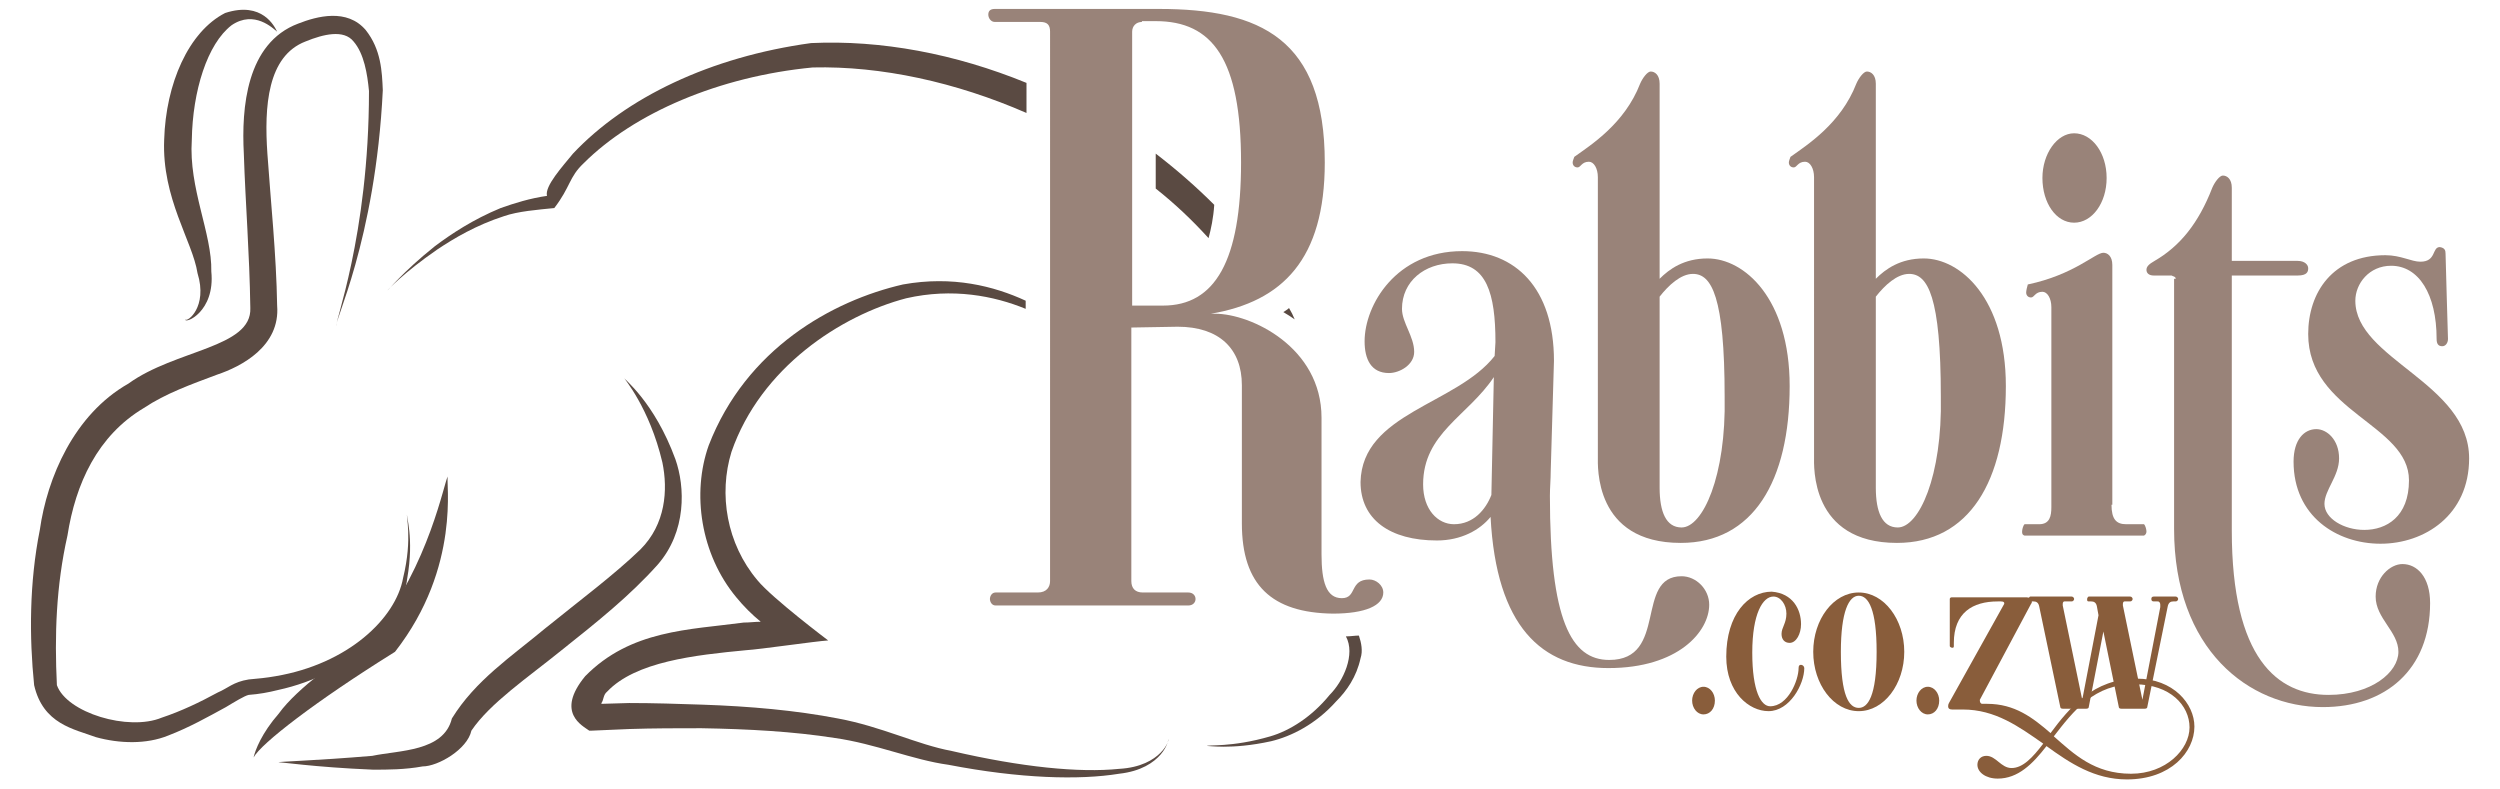 <?xml version="1.0" encoding="UTF-8"?> <svg xmlns="http://www.w3.org/2000/svg" xmlns:xlink="http://www.w3.org/1999/xlink" version="1.1" x="0px" y="0px" viewBox="0 0 307.6 97.1" style="enable-background:new 0 0 307.6 97.1;" xml:space="preserve"> <style type="text/css"> .st0{fill:#998379;} .st1{fill:#895D3B;} .st2{fill:#5A4A42;} </style> <g id="Layer_2"> </g> <g id="Layer_3"> <g> <g> <path class="st0" d="M152.8,64.4v-17c0-4.5-2.8-7.2-7.9-7.2l-5.7,0.1v31.2c0,0.9,0.5,1.4,1.4,1.4h5.6c0.6,0,0.9,0.4,0.9,0.8 c0,0.4-0.3,0.8-0.9,0.8h-23.7c-0.5,0-0.7-0.5-0.7-0.8c0-0.3,0.2-0.8,0.7-0.8h5.2c1.1,0,1.5-0.7,1.5-1.4V3.9 c0-0.8-0.3-1.2-1.2-1.2h-5.6c-0.5,0-0.8-0.5-0.8-0.9c0-0.5,0.3-0.7,0.8-0.7h20.2c12.5,0,20.4,3.7,20.4,18.9 c0,11.9-5.2,17.1-14,18.6h0.5c4.4,0,13.1,4.1,13.1,12.8v16.8c0,3.4,0.6,5.4,2.5,5.4s0.9-2.3,3.4-2.3c0.8,0,1.7,0.7,1.7,1.6 c0,1.6-2.2,2.6-6.2,2.6C156.5,75.4,152.8,72,152.8,64.4z M140.5,2.7c-0.7,0-1.2,0.5-1.2,1.2v33.7h3.8c6.4,0,9.6-5.5,9.6-17.6 c0-12.7-3.5-17.4-10.5-17.4H140.5z"></path> <path class="st0" d="M183.9,43.8l0.1-1.7c0-6-1.1-9.7-5.3-9.7c-3.4,0-6.2,2.2-6.2,5.6c0,1.7,1.5,3.4,1.5,5.3 c0,1.6-1.8,2.6-3.1,2.6c-2.2,0-3-1.7-3-3.9c0-4.5,3.9-11.1,12-11.1c6.5,0,11.3,4.5,11.3,13.5L190.8,58c0,1-0.1,2-0.1,3 c0,15.3,2.6,20.2,7.3,20.2c7.3,0,3.1-10.3,8.9-10.3c1.8,0,3.4,1.6,3.4,3.5c0,3.3-3.8,7.8-12.4,7.8c-8.2,0-13.8-5.1-14.5-18.6 c-1.3,1.6-3.6,2.9-6.6,2.9c-5.8,0-9.4-2.6-9.4-7.2C167.6,50.8,179.2,49.8,183.9,43.8z M183.5,60.9l0.3-14.5 c-3.2,4.8-8.7,6.9-8.7,13.2c0,3.1,1.8,4.9,3.8,4.9C181.3,64.5,182.8,62.7,183.5,60.9z"></path> <path class="st0" d="M201.8,10.3c0.3-0.7,0.9-1.5,1.3-1.5c0.5,0,1.1,0.4,1.1,1.5v24c1.2-1.2,3-2.5,5.9-2.5 c4.5,0,10.1,4.9,10.1,15.7c0,11.7-4.5,19.3-13.4,19.3c-10.7,0-10.2-9.5-10.2-10.6V21.8c0-1.1-0.5-1.9-1.1-1.9 c-0.9,0-1,0.7-1.4,0.7c-0.4,0-0.6-0.3-0.6-0.6c0-0.2,0.1-0.4,0.2-0.7C195.8,17.8,199.9,15.2,201.8,10.3z M208.3,33.7 c-1.5,0-3,1.4-4.1,2.8V60c0,3,0.8,4.9,2.7,4.9c2.6,0,5.5-6.3,5.3-16.1C212.2,36.5,210.6,33.7,208.3,33.7z"></path> <path class="st0" d="M228.4,10.3c0.3-0.7,0.9-1.5,1.3-1.5c0.5,0,1.1,0.4,1.1,1.5v24c1.2-1.2,3-2.5,5.9-2.5 c4.5,0,10.1,4.9,10.1,15.7c0,11.7-4.5,19.3-13.4,19.3c-10.7,0-10.2-9.5-10.2-10.6V21.8c0-1.1-0.5-1.9-1.1-1.9 c-0.9,0-1,0.7-1.4,0.7c-0.4,0-0.6-0.3-0.6-0.6c0-0.2,0.1-0.4,0.2-0.7C222.4,17.8,226.5,15.2,228.4,10.3z M234.9,33.7 c-1.5,0-3,1.4-4.1,2.8V60c0,3,0.8,4.9,2.7,4.9c2.6,0,5.5-6.3,5.3-16.1C238.8,36.5,237.2,33.7,234.9,33.7z"></path> <path class="st0" d="M259.8,62.1c0,1.8,0.6,2.4,1.8,2.4h2.2c0.2,0.2,0.3,0.7,0.3,0.9c0,0.2-0.1,0.4-0.3,0.5h-14.7 c-0.3-0.1-0.3-0.3-0.3-0.5c0-0.2,0.1-0.7,0.3-0.9h1.8c1.3,0,1.5-1,1.5-2.1V37.8c0-1.1-0.5-1.9-1.1-1.9c-0.9,0-1,0.7-1.4,0.7 c-0.4,0-0.6-0.3-0.6-0.6c0-0.2,0.1-0.7,0.2-1c5.7-1.2,8.3-3.9,9.3-3.9c0.5,0,1.1,0.4,1.1,1.5V62.1z M255.2,16.4 c2.2,0,4,2.4,4,5.5c0,3.1-1.8,5.5-4,5.5c-2.2,0-3.9-2.4-3.9-5.5C251.3,18.9,253.1,16.4,255.2,16.4z"></path> <path class="st0" d="M267.7,34.3c0-0.3-0.4-0.3-0.5-0.4h-2.2c-0.6,0-0.9-0.3-0.9-0.7c0-0.4,0.3-0.7,1-1.1c3.1-1.8,5.4-4.6,7.1-9 c0.3-0.7,0.9-1.5,1.3-1.5c0.5,0,1.1,0.4,1.1,1.5v9h8.1c0.9,0,1.3,0.5,1.3,0.9c0,0.4-0.1,0.9-1.3,0.9h-8.1v31.4 c0,15.7,5.6,20.2,11.9,20.2c5.3,0,8.6-2.8,8.6-5.3c0-2.5-2.8-4.1-2.8-6.8c0-2.4,1.8-4,3.3-4c1.8,0,3.4,1.6,3.4,4.8 c0,8.2-5.5,12.8-13.2,12.8c-9.1,0-18.3-7.1-18.3-21.9V34.3z"></path> <path class="st0" d="M300.9,31.2c0,0.8,0.3,10.1,0.3,10.5c0,0.5-0.3,0.9-0.7,0.9c-0.5,0-0.7-0.3-0.7-0.9c0-5.5-2.2-9-5.6-9 c-2.7,0-4.4,2.2-4.4,4.3c0,7.2,14,10.1,14,19.4c0,7-5.5,10.5-10.9,10.5s-10.7-3.4-10.7-10.1c0-2.7,1.3-4,2.8-4 c1.3,0,2.8,1.3,2.8,3.6c0,2.2-1.8,3.9-1.8,5.6c0,1.8,2.4,3.2,4.9,3.2c2.7,0,5.5-1.6,5.5-6.1c0-6.9-12.4-8.4-12.4-18 c0-5.1,3-9.7,9.5-9.7c1.9,0,3.2,0.8,4.3,0.8c2,0,1.4-1.8,2.4-1.8C300.8,30.5,300.9,30.8,300.9,31.2z"></path> </g> <g> <path class="st1" d="M209.6,84.5c0.8,0,1.4,0.8,1.4,1.7c0,1-0.6,1.7-1.4,1.7s-1.4-0.8-1.4-1.7C208.2,85.3,208.8,84.5,209.6,84.5z "></path> <path class="st1" d="M221.6,76.8c0,1.2-0.6,2.3-1.4,2.3c-0.6,0-1-0.4-1-1.1c0-0.8,0.6-1.3,0.6-2.5c0-1.1-0.7-2.1-1.6-2.1 c-1.3,0-2.6,2.1-2.6,6.9s1.1,6.6,2.2,6.6c2.2,0,3.5-3.2,3.5-4.7c0-0.3,0.1-0.4,0.3-0.4c0.2,0,0.4,0.2,0.4,0.4 c0,2-1.8,5.3-4.4,5.3c-2.4,0-5.2-2.3-5.2-6.7c0-5.2,2.7-8,5.6-8C220.6,73,221.6,75,221.6,76.8z"></path> <path class="st1" d="M228.7,72.9c3.1,0,5.6,3.3,5.6,7.3c0,4-2.5,7.3-5.6,7.3c-3.1,0-5.6-3.3-5.6-7.3 C223.1,76.2,225.6,72.9,228.7,72.9z M228.7,87.1c1.1,0,2.2-1.4,2.2-6.9c0-5.2-1-6.9-2.2-6.9c-1.2,0-2.2,1.9-2.2,6.9 C226.5,85.6,227.5,87.1,228.7,87.1z"></path> <path class="st1" d="M237.2,84.5c0.8,0,1.4,0.8,1.4,1.7c0,1-0.6,1.7-1.4,1.7s-1.4-0.8-1.4-1.7C235.8,85.3,236.4,84.5,237.2,84.5z "></path> <path class="st1" d="M240.2,87.3c-0.3,0-0.5-0.1-0.5-0.4c0-0.1,0-0.2,0.1-0.4l6.8-12.2c0-0.1,0-0.1,0-0.1c0-0.1-0.1-0.2-0.4-0.2 h-0.4c-3.1,0-5.4,1.4-5.4,5.1v0.4c0,0.2-0.1,0.2-0.2,0.2c-0.1,0-0.3-0.1-0.3-0.2v-5.8c0-0.1,0.1-0.2,0.2-0.2h9.3 c0.3,0,0.6,0.2,0.6,0.5c0,0.1,0,0.2-0.1,0.3l-6.3,11.8v0.1c0,0.2,0.1,0.4,0.3,0.4h0.6c3.4,0,5.6,1.7,7.8,3.6 c2.3-3.1,5.3-6.7,10.6-6.7c4.5,0,7.1,3.1,7.1,5.9c0,3.1-2.9,6.5-8.3,6.5c-4,0-7-2-9.9-4.1c-1.7,2.2-3.5,4-6,4 c-1.5,0-2.5-0.8-2.5-1.7c0-0.6,0.4-1.1,1.1-1.1c1.2,0,1.8,1.5,3.1,1.5c1.4,0,2.6-1.3,3.9-3c-3-2.1-5.9-4.2-9.9-4.2H240.2z M252.7,90.6c2.5,2.2,5,4.6,9.5,4.6c4.3,0,7.2-3,7.2-5.7c0-2.7-2.4-5.3-6.7-5.3C257.7,84.1,255.1,87.5,252.7,90.6z"></path> <path class="st1" d="M263.6,86.1l2.2-11.4c0-0.1,0-0.2,0-0.3c0-0.2-0.1-0.4-0.3-0.4H265c-0.2,0-0.3-0.1-0.3-0.3 c0-0.2,0.1-0.3,0.3-0.3h2.7c0.2,0,0.3,0.2,0.3,0.3c0,0.1-0.1,0.3-0.3,0.3h-0.3c-0.3,0-0.6,0.1-0.7,0.7L264.2,87 c0,0.1-0.1,0.2-0.3,0.2H261c-0.2,0-0.3-0.1-0.3-0.2l-1.9-9.3l-1.8,9.3c0,0.1-0.1,0.2-0.3,0.2h-2.9c-0.2,0-0.3-0.1-0.3-0.2 l-2.6-12.4c-0.1-0.5-0.4-0.6-0.7-0.6h-0.4c-0.2,0-0.2-0.1-0.2-0.3c0-0.1,0.1-0.3,0.2-0.3h5.1c0.2,0,0.3,0.2,0.3,0.3 c0,0.1-0.1,0.3-0.3,0.3H254c-0.1,0-0.2,0.1-0.2,0.3c0,0.1,0,0.1,0,0.2l2.4,11.6l2-10.4l-0.2-1.1c-0.1-0.5-0.4-0.6-0.7-0.6H257 c-0.2,0-0.2-0.1-0.2-0.3c0-0.1,0.1-0.3,0.2-0.3h5.1c0.2,0,0.3,0.2,0.3,0.3c0,0.1-0.1,0.3-0.3,0.3h-0.7c-0.1,0-0.2,0.1-0.2,0.3 c0,0.1,0,0.1,0,0.2L263.6,86.1z"></path> </g> <g> <path class="st2" d="M4.9,65.2C5.8,58.8,9.1,51,15.8,47.2c5.8-4.2,15.2-4.4,15-9.3c-0.1-6.8-0.6-12.8-0.8-19 c-0.3-5.6,0.3-13.6,6.7-16C39,2,42.7,1,45,3.7c1.9,2.4,2,5.1,2.1,7.4c-0.9,18.6-6.2,28.9-5.7,29c-0.4,0,4-11,4-28.9 c-0.2-2.1-0.6-4.6-1.9-6.1c-1.2-1.5-3.7-0.9-5.9,0c-4.7,1.8-5.1,8-4.7,13.8c0.4,5.8,1.1,12.4,1.2,18.7c0.4,5-4.4,7.5-7.4,8.5 c-3.2,1.2-6.3,2.3-9,4.1c-5.7,3.4-8.4,9.3-9.4,15.7C6.9,72.1,6.7,78.2,7,84.3c1.2,3.4,8.8,5.7,12.9,4c2.4-0.8,4.7-1.9,6.9-3.1 c1.2-0.5,1.9-1.3,3.8-1.6c1.1-0.1,2.2-0.2,3.3-0.4c8.9-1.5,14.8-7.1,15.7-12.1c1.2-4.9,0.3-7.8,0.5-7.8c-0.2,0,0.9,2.8,0,7.9 c-0.6,5.3-6.7,11.7-15.9,13.7c-1.2,0.3-2.3,0.5-3.6,0.6c-0.5,0.1-1.8,0.9-2.8,1.5c-2.2,1.2-4.5,2.5-7.1,3.5c-2.7,1.1-6,1-8.9,0.2 c-2.7-1-6.5-1.6-7.6-6.4C3.6,78.4,3.6,71.7,4.9,65.2z"></path> <path class="st2" d="M55.6,88.4c2.9-4.7,7.3-7.6,11.5-11.1c4.2-3.4,8.5-6.6,11.7-9.7c3.1-3.1,3.4-7.3,2.7-10.7 c-1.6-6.8-4.8-10.4-4.7-10.4c-0.1,0.1,3.7,2.9,6.3,10c1.2,3.4,1.4,8.9-2.2,13c-3.4,3.8-7.4,7-11.8,10.5 c-4.2,3.4-8.8,6.5-11.1,9.9c-0.5,2.3-4.1,4.4-6,4.4c-2.2,0.4-4.3,0.4-6.1,0.4c-7.3-0.3-11.7-1-11.7-0.9c0-0.1,4.5-0.2,11.6-0.8 C49.1,92.3,54.6,92.5,55.6,88.4z"></path> <path class="st2" d="M46.1,77.8c6.7-8.2,8.6-18.7,9-19.2c-0.3,0.5,1.7,11.1-6.5,21.6c-9.8,6.1-16.5,11.3-17.4,13 c0.2-0.9,1-3,3.1-5.4C36.6,84.6,41.9,81,46.1,77.8z"></path> <path class="st2" d="M24.3,33.6c-0.6-3.9-4.4-9.2-4.1-16.4c0.2-6.9,3-13.3,7.5-15.6c4.6-1.5,6.1,1.7,6.4,2.3 c-0.5-0.4-2.8-2.7-5.6-0.8c-3,2.3-4.8,8.1-4.9,14.1c-0.4,6,2.5,11.5,2.4,16.2c0.5,5-3.3,6.5-3.2,5.9C23,39.7,25.6,37.8,24.3,33.6 z"></path> <g> <path class="st2" d="M159.3,39.3c-0.2-0.5-0.4-0.9-0.7-1.4c-0.2,0.2-0.4,0.3-0.7,0.5C158.4,38.7,158.9,39,159.3,39.3z"></path> <path class="st2" d="M142.2,18.9v4.3c2.4,1.9,4.5,3.9,6.5,6.1c0.3-1.1,0.6-2.5,0.7-4.1C147.2,23,144.8,20.9,142.2,18.9z"></path> <path class="st2" d="M165.6,78.3c1.2,2.2-0.3,5.5-2,7.2c-2.2,2.7-4.9,4.4-7.3,5.1c-4.8,1.4-7.8,1-7.8,1.2c0-0.1,2.9,0.5,7.9-0.6 c2.5-0.6,5.5-2.1,8-4.9c1.3-1.3,2.5-3,3-5.3c0.3-0.9,0.1-1.9-0.2-2.8C166.7,78.2,166.2,78.3,165.6,78.3z"></path> <path class="st2" d="M126.3,10.2c-8.8-3.6-17.9-5.3-26.5-4.9C87.4,7,77,12,70.5,18.9c-1.3,1.6-3.5,4-3.2,5.2 c-2.1,0.3-4,0.9-5.7,1.5c-3.4,1.4-6.1,3.2-8.1,4.7c-4,3.2-5.8,5.5-5.8,5.4c0,0,1.9-2.1,6.1-5c2.1-1.4,4.8-3,8.2-4.1 c1.7-0.6,4.2-0.8,6.2-1c2-2.6,1.8-3.8,3.6-5.5C78,13.9,88.5,9.4,100,8.3c8.4-0.2,17.6,1.8,26.3,5.6V10.2z"></path> </g> <path class="st2" d="M137.7,94.6c-4.9,0.5-12-0.2-20.6-2.2c-4.3-0.8-8.6-3-14-4c-5.2-1-10.8-1.5-16.7-1.7c-2.9-0.1-6-0.2-9-0.2 l-3.4,0.1l0-0.1c0.3-0.4,0.2-1,0.7-1.4c3.5-3.7,10.8-4.5,17.1-5.1c1.7-0.1,8.5-1.1,10.1-1.2c0,0-6.9-5.2-8.7-7.4 c-3.8-4.5-4.8-10.6-3.2-15.8c3.6-10.4,13.5-16.8,21.5-18.9c5.7-1.3,10.8-0.3,14.7,1.3v-1c-3.9-1.8-9-3.1-15.1-2 c-8.7,2-19.3,7.9-23.9,19.8c-2.1,5.9-1,13.4,3.4,18.7c0.9,1.1,1.9,2.1,3,3c-0.7,0-1.4,0.1-2.1,0.1c-6.7,0.9-13.9,0.9-19.5,6.6 c-3.7,4.5-0.3,6.1,0.5,6.7l0,0l0.3,0l4.6-0.2c3-0.1,6-0.1,8.9-0.1c5.8,0.1,11.3,0.4,16.4,1.2c5,0.7,9.6,2.7,14,3.3 c8.8,1.7,16.1,1.9,21,1.1c5.4-0.6,6.2-4.3,6-4.2C144,90.8,143,94.3,137.7,94.6z"></path> </g> </g> </g> </svg> 